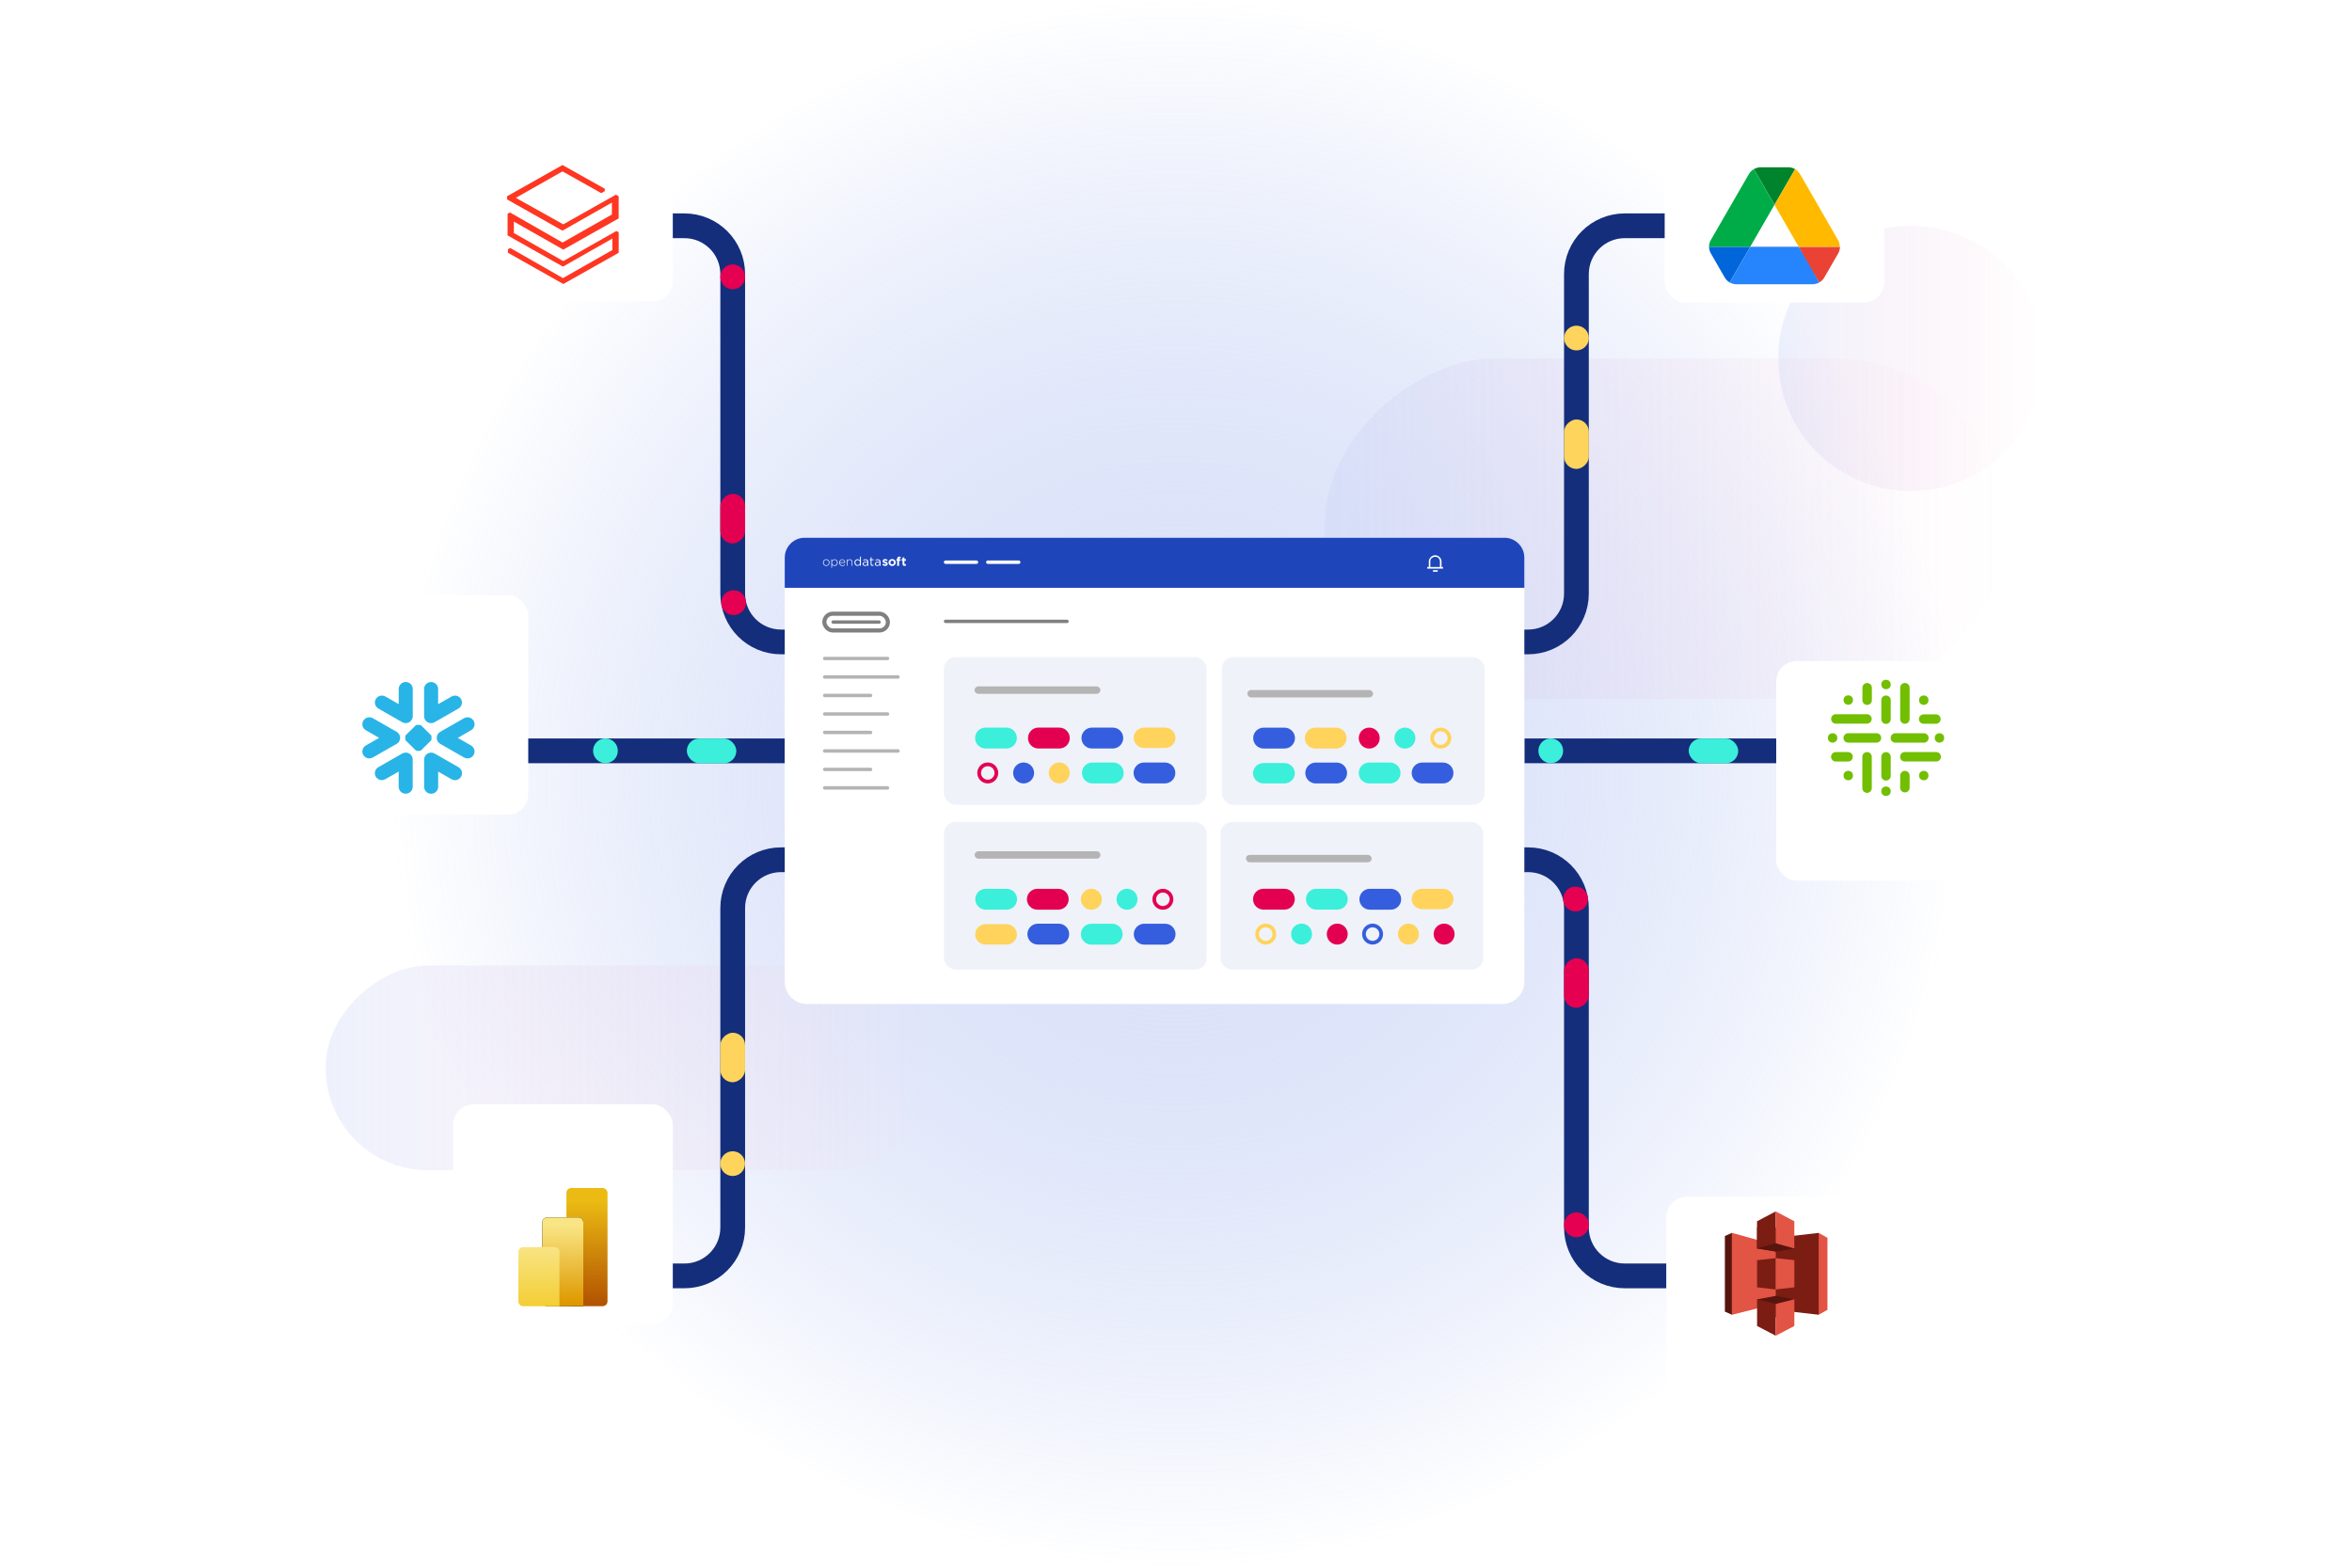<?xml version="1.0" encoding="UTF-8"?>
<svg xmlns="http://www.w3.org/2000/svg" xmlns:xlink="http://www.w3.org/1999/xlink" viewBox="0 0 570 380">
  <defs>
    <style>
      .cls-1 {
        fill: url(#Dégradé_sans_nom_70);
        opacity: .63;
      }

      .cls-1, .cls-2, .cls-3, .cls-4, .cls-5, .cls-6, .cls-7, .cls-8, .cls-9, .cls-10, .cls-11, .cls-12, .cls-13, .cls-14, .cls-15, .cls-16, .cls-17, .cls-18, .cls-19, .cls-20, .cls-21, .cls-22, .cls-23, .cls-24, .cls-25, .cls-26, .cls-27, .cls-28, .cls-29, .cls-30, .cls-31, .cls-32, .cls-33, .cls-34, .cls-35, .cls-36, .cls-37, .cls-38 {
        stroke-width: 0px;
      }

      .cls-2 {
        fill: #58150d;
      }

      .cls-2, .cls-6, .cls-13, .cls-18, .cls-19, .cls-29, .cls-30 {
        fill-rule: evenodd;
      }

      .cls-39 {
        clip-path: url(#clippath);
      }

      .cls-3, .cls-40, .cls-41 {
        fill: none;
      }

      .cls-4 {
        fill: url(#Dégradé_sans_nom_86-2);
      }

      .cls-4, .cls-5, .cls-38 {
        opacity: .3;
      }

      .cls-5 {
        fill: url(#Dégradé_sans_nom_86-3);
      }

      .cls-6 {
        fill: #29b4e7;
      }

      .cls-40 {
        stroke: #142e7b;
        stroke-width: 6px;
      }

      .cls-40, .cls-41 {
        stroke-miterlimit: 10;
      }

      .cls-7 {
        fill: #345edd;
      }

      .cls-41 {
        stroke: gray;
      }

      .cls-8 {
        fill: #e50051;
      }

      .cls-9 {
        fill: #e40051;
      }

      .cls-10 {
        fill: #ffd45c;
      }

      .cls-11 {
        fill: #0066da;
      }

      .cls-12 {
        fill: url(#Dégradé_sans_nom_4);
      }

      .cls-13 {
        fill: #7b1d13;
      }

      .cls-14 {
        fill: #eff2f9;
      }

      .cls-15 {
        fill: #00832d;
      }

      .cls-16 {
        fill: #ff3621;
      }

      .cls-17 {
        fill: #ffba00;
      }

      .cls-18 {
        fill: url(#Dégradé_sans_nom_3);
      }

      .cls-19 {
        fill: url(#Dégradé_sans_nom_2);
      }

      .cls-20 {
        fill: gray;
      }

      .cls-21 {
        fill: #ea4335;
      }

      .cls-22 {
        fill: #00ac47;
      }

      .cls-23 {
        fill: #2684fc;
      }

      .cls-24 {
        fill: #72be00;
      }

      .cls-25 {
        fill: #b5b4b4;
      }

      .cls-26 {
        filter: url(#drop-shadow-9);
      }

      .cls-26, .cls-27, .cls-28, .cls-31, .cls-32, .cls-33, .cls-34 {
        fill: #fff;
      }

      .cls-27 {
        filter: url(#drop-shadow-8);
      }

      .cls-29 {
        fill: #e25444;
      }

      .cls-30 {
        fill: #000;
      }

      .cls-42 {
        filter: url(#drop-shadow-16);
      }

      .cls-31 {
        filter: url(#drop-shadow-13);
      }

      .cls-32 {
        filter: url(#drop-shadow-15);
      }

      .cls-33 {
        filter: url(#drop-shadow-10);
      }

      .cls-34 {
        filter: url(#drop-shadow-14);
      }

      .cls-35 {
        fill: #1e45ba;
      }

      .cls-36 {
        fill: #3befdb;
      }

      .cls-37 {
        fill: #ffd35c;
      }

      .cls-38 {
        fill: url(#Dégradé_sans_nom_86);
      }
    </style>
    <radialGradient id="Dégradé_sans_nom_70" data-name="Dégradé sans nom 70" cx="285" cy="190" fx="285" fy="190" r="190" gradientUnits="userSpaceOnUse">
      <stop offset="0" stop-color="#c5d1f6"></stop>
      <stop offset="1" stop-color="#7d98ea" stop-opacity="0"></stop>
    </radialGradient>
    <linearGradient id="Dégradé_sans_nom_86" data-name="Dégradé sans nom 86" x1="430.94" y1="86.88" x2="495.21" y2="86.88" gradientUnits="userSpaceOnUse">
      <stop offset="0" stop-color="#c5d1f6"></stop>
      <stop offset="1" stop-color="#ffafcb" stop-opacity="0"></stop>
    </linearGradient>
    <linearGradient id="Dégradé_sans_nom_86-2" data-name="Dégradé sans nom 86" x1="320.89" y1="128.14" x2="485.96" y2="128.14" gradientTransform="translate(275.28 531.57) rotate(-90)" xlink:href="#Dégradé_sans_nom_86"></linearGradient>
    <linearGradient id="Dégradé_sans_nom_86-3" data-name="Dégradé sans nom 86" x1="78.89" y1="258.84" x2="227.75" y2="258.84" gradientTransform="translate(-105.52 412.16) rotate(-90)" xlink:href="#Dégradé_sans_nom_86"></linearGradient>
    <filter id="drop-shadow-8">
      <feOffset dx="0" dy="8"></feOffset>
      <feGaussianBlur result="blur" stdDeviation="8"></feGaussianBlur>
      <feFlood flood-color="#010101" flood-opacity=".15"></feFlood>
      <feComposite in2="blur" operator="in"></feComposite>
      <feComposite in="SourceGraphic"></feComposite>
    </filter>
    <filter id="drop-shadow-9">
      <feOffset dx="0" dy="8"></feOffset>
      <feGaussianBlur result="blur-2" stdDeviation="8"></feGaussianBlur>
      <feFlood flood-color="#010101" flood-opacity=".15"></feFlood>
      <feComposite in2="blur-2" operator="in"></feComposite>
      <feComposite in="SourceGraphic"></feComposite>
    </filter>
    <filter id="drop-shadow-10">
      <feOffset dx="0" dy="8"></feOffset>
      <feGaussianBlur result="blur-3" stdDeviation="8"></feGaussianBlur>
      <feFlood flood-color="#010101" flood-opacity=".15"></feFlood>
      <feComposite in2="blur-3" operator="in"></feComposite>
      <feComposite in="SourceGraphic"></feComposite>
    </filter>
    <filter id="drop-shadow-13">
      <feOffset dx="0" dy="8"></feOffset>
      <feGaussianBlur result="blur-4" stdDeviation="8"></feGaussianBlur>
      <feFlood flood-color="#010101" flood-opacity=".15"></feFlood>
      <feComposite in2="blur-4" operator="in"></feComposite>
      <feComposite in="SourceGraphic"></feComposite>
    </filter>
    <filter id="drop-shadow-14">
      <feOffset dx="0" dy="8"></feOffset>
      <feGaussianBlur result="blur-5" stdDeviation="8"></feGaussianBlur>
      <feFlood flood-color="#010101" flood-opacity=".15"></feFlood>
      <feComposite in2="blur-5" operator="in"></feComposite>
      <feComposite in="SourceGraphic"></feComposite>
    </filter>
    <filter id="drop-shadow-15">
      <feOffset dx="0" dy="8"></feOffset>
      <feGaussianBlur result="blur-6" stdDeviation="8"></feGaussianBlur>
      <feFlood flood-color="#010101" flood-opacity=".15"></feFlood>
      <feComposite in2="blur-6" operator="in"></feComposite>
      <feComposite in="SourceGraphic"></feComposite>
    </filter>
    <linearGradient id="Dégradé_sans_nom_4" data-name="Dégradé sans nom 4" x1="-135.26" y1="487.37" x2="-135.26" y2="487.33" gradientTransform="translate(29763.5 307332.72) scale(219 -630)" gradientUnits="userSpaceOnUse">
      <stop offset="0" stop-color="#ebbb14"></stop>
      <stop offset="1" stop-color="#b25400"></stop>
    </linearGradient>
    <linearGradient id="Dégradé_sans_nom_2" data-name="Dégradé sans nom 2" x1="-134.69" y1="487.48" x2="-134.69" y2="487.44" gradientTransform="translate(29634.5 230873.72) scale(219 -473)" gradientUnits="userSpaceOnUse">
      <stop offset="0" stop-color="#f9e583"></stop>
      <stop offset="1" stop-color="#de9800"></stop>
    </linearGradient>
    <linearGradient id="Dégradé_sans_nom_3" data-name="Dégradé sans nom 3" x1="-134.14" y1="487.7" x2="-134.14" y2="487.65" gradientTransform="translate(29507.5 153927.72) scale(219 -315)" gradientUnits="userSpaceOnUse">
      <stop offset="0" stop-color="#f9e68b"></stop>
      <stop offset="1" stop-color="#f3cd32"></stop>
    </linearGradient>
    <filter id="drop-shadow-16">
      <feOffset dx="0" dy="8"></feOffset>
      <feGaussianBlur result="blur-7" stdDeviation="8"></feGaussianBlur>
      <feFlood flood-color="#000" flood-opacity=".15"></feFlood>
      <feComposite in2="blur-7" operator="in"></feComposite>
      <feComposite in="SourceGraphic"></feComposite>
    </filter>
    <clipPath id="clippath">
      <rect class="cls-3" x="190.19" y="122.35" width="179.24" height="113.01" rx="1.21" ry="1.21"></rect>
    </clipPath>
  </defs>
  <g id="Shapes">
    <circle class="cls-1" cx="285" cy="190" r="190"></circle>
    <circle class="cls-38" cx="463.08" cy="86.88" r="32.14"></circle>
    <rect class="cls-4" x="362.16" y="45.61" width="82.54" height="165.07" rx="41.27" ry="41.27" transform="translate(531.57 -275.28) rotate(90)"></rect>
    <rect class="cls-5" x="128.51" y="184.41" width="49.62" height="148.85" rx="24.81" ry="24.81" transform="translate(412.16 105.52) rotate(90)"></rect>
  </g>
  <g id="Calque_1" data-name="Calque 1">
    <path class="cls-40" d="M362.85,208.4h7.48c6.47,0,11.71,5.24,11.71,11.71v77.45c0,6.47,5.24,11.71,11.71,11.71h10.14"></path>
    <path class="cls-40" d="M362.85,155.6h7.48c6.47,0,11.71-5.24,11.71-11.71v-77.45c0-6.47,5.24-11.71,11.71-11.71h10.14"></path>
    <rect class="cls-8" x="376.03" y="235.28" width="12.02" height="6.01" rx="3.01" ry="3.01" transform="translate(620.33 -143.76) rotate(90)"></rect>
    <rect class="cls-10" x="376.04" y="104.67" width="12" height="6" rx="3" ry="3" transform="translate(274.38 489.71) rotate(-90)"></rect>
    <circle class="cls-10" cx="382.05" cy="81.94" r="3"></circle>
    <circle class="cls-8" cx="381.83" cy="217.92" r="3.01"></circle>
    <circle class="cls-8" cx="382.04" cy="296.89" r="3.01"></circle>
    <line class="cls-40" x1="431.59" y1="182" x2="369.43" y2="182"></line>
    <path class="cls-40" d="M196.76,155.6h-7.48c-6.47,0-11.71-5.24-11.71-11.71v-77.45c0-6.47-5.24-11.71-11.71-11.71h-10.14"></path>
    <path class="cls-40" d="M196.76,208.4h-7.48c-6.47,0-11.71,5.24-11.71,11.71v77.45c0,6.47-5.24,11.71-11.71,11.71h-10.14"></path>
    <rect class="cls-9" x="171.56" y="122.71" width="12.02" height="6.01" rx="3.01" ry="3.01" transform="translate(51.86 303.29) rotate(-90)"></rect>
    <rect class="cls-10" x="171.57" y="253.33" width="12" height="6" rx="3" ry="3" transform="translate(433.9 78.76) rotate(90)"></rect>
    <circle class="cls-10" cx="177.56" cy="282.06" r="3"></circle>
    <circle class="cls-8" cx="177.79" cy="146.08" r="3.01"></circle>
    <circle class="cls-8" cx="177.57" cy="67.11" r="3.01"></circle>
    <circle class="cls-9" cx="153.32" cy="60.6" r="2.4"></circle>
    <g>
      <rect class="cls-27" x="109.81" y="27.81" width="53.23" height="53.23" rx="4.97" ry="4.97" transform="translate(272.86 108.86) rotate(-180)"></rect>
      <path class="cls-16" d="M148.32,51.98l-11.98,6.81-12.75-7.29-.58.29v5.27l13.42,7.57,11.98-6.81v2.78l-11.98,6.81-12.75-7.29-.58.29v.86l13.42,7.57,13.42-7.57v-4.98l-.58-.29-12.85,7.29-11.98-6.81v-2.78l11.98,6.81,13.42-7.57v-5.37l-.67-.38-12.75,7.19-11.5-6.42,11.31-6.42,9.39,5.27.86-.48v-.58l-10.26-5.75-13.42,7.57v.77l13.42,7.57,11.98-6.81v2.88Z"></path>
    </g>
    <g>
      <rect class="cls-26" x="74.79" y="152.24" width="53.23" height="53.23" rx="4.97" ry="4.97" transform="translate(202.81 357.71) rotate(-180)"></rect>
      <g>
        <path class="cls-6" d="M96.89,179.35c.06-.18.08-.37.08-.55,0-.13-.02-.26-.06-.4-.11-.41-.38-.78-.79-1.01l-5.76-3.3c-.81-.46-1.85-.19-2.32.62-.47.8-.19,1.83.62,2.3l3.22,1.85-3.22,1.84c-.81.47-1.09,1.49-.62,2.3.47.8,1.5,1.08,2.32.61l5.76-3.3c.39-.22.65-.57.77-.96h0Z"></path>
        <path class="cls-6" d="M98.45,182.44c-.33-.03-.68.04-.99.22l-5.77,3.3c-.81.47-1.09,1.5-.62,2.3.47.8,1.51,1.08,2.32.61l3.23-1.85v3.69c0,.93.76,1.68,1.7,1.68s1.7-.75,1.7-1.68v-6.6c0-.89-.69-1.61-1.57-1.68h0Z"></path>
        <path class="cls-6" d="M104.36,175.27c.33.03.67-.04.98-.22l5.77-3.3c.81-.47,1.09-1.49.62-2.3-.47-.8-1.51-1.08-2.32-.61l-3.23,1.85v-3.69c0-.93-.76-1.68-1.7-1.68s-1.7.75-1.7,1.68v6.6c0,.89.69,1.61,1.57,1.68h0Z"></path>
        <path class="cls-6" d="M91.7,171.75l5.77,3.3c.31.18.65.25.99.22.88-.06,1.57-.79,1.57-1.68v-6.6c0-.93-.76-1.68-1.7-1.68s-1.7.75-1.7,1.68v3.69l-3.23-1.85c-.81-.46-1.85-.19-2.32.61-.47.81-.19,1.84.62,2.3h0Z"></path>
        <path class="cls-6" d="M104.45,179.5l-2.4,2.37c-.07.07-.2.13-.3.13h-.71c-.1,0-.23-.06-.3-.13l-2.4-2.37c-.07-.07-.12-.2-.12-.3v-.7c0-.1.06-.23.12-.3l2.4-2.37c.07-.07.2-.12.3-.12h.71c.1,0,.23.05.3.12l2.4,2.37c.07.07.12.2.12.3v.7c0,.09-.06.23-.12.3h0Z"></path>
        <path class="cls-6" d="M111.11,185.96l-5.77-3.3c-.31-.18-.65-.25-.98-.22-.88.06-1.57.79-1.57,1.68v6.6c0,.93.76,1.68,1.7,1.68s1.7-.75,1.7-1.68v-3.69l3.23,1.85c.81.47,1.85.19,2.32-.61.47-.81.19-1.84-.62-2.3h0Z"></path>
        <path class="cls-6" d="M114.16,177.01l-3.22,1.85,3.22,1.84c.81.47,1.09,1.49.62,2.3-.47.8-1.51,1.08-2.32.61l-5.77-3.3c-.38-.22-.65-.57-.77-.96-.06-.18-.08-.37-.08-.55,0-.13.02-.26.06-.4.12-.41.39-.78.79-1.01l5.77-3.3c.81-.46,1.85-.19,2.32.62.47.8.19,1.83-.62,2.3h0Z"></path>
      </g>
    </g>
    <circle class="cls-37" cx="410.58" cy="301.82" r="2.4"></circle>
    <g>
      <rect class="cls-33" x="430.46" y="152.24" width="53.23" height="53.23" rx="4.97" ry="4.97"></rect>
      <g>
        <circle id="Ellipse_1" data-name="Ellipse 1" class="cls-24" cx="457.07" cy="165.92" r="1.14"></circle>
        <circle id="Ellipse_2" data-name="Ellipse 2" class="cls-24" cx="457.07" cy="191.79" r="1.14"></circle>
        <circle id="Ellipse_3" data-name="Ellipse 3" class="cls-24" cx="466.22" cy="169.72" r="1.14"></circle>
        <circle id="Ellipse_4" data-name="Ellipse 4" class="cls-24" cx="466.22" cy="187.99" r="1.14"></circle>
        <circle id="Ellipse_5" data-name="Ellipse 5" class="cls-24" cx="447.92" cy="187.99" r="1.14"></circle>
        <circle id="Ellipse_6" data-name="Ellipse 6" class="cls-24" cx="444.12" cy="178.87" r="1.14"></circle>
        <circle id="Ellipse_7" data-name="Ellipse 7" class="cls-24" cx="470.02" cy="178.87" r="1.14"></circle>
        <circle id="Ellipse_8" data-name="Ellipse 8" class="cls-24" cx="447.92" cy="169.69" r="1.14"></circle>
        <path id="Path_2878" data-name="Path 2878" class="cls-24" d="M457.07,168.58c-.63,0-1.14.51-1.14,1.14h0v4.56h0v.02c-.02.63.48,1.16,1.11,1.17.63.02,1.16-.48,1.17-1.11,0-.02,0-.04,0-.06v-.03h0v-4.55c0-.63-.52-1.13-1.14-1.13Z"></path>
        <path id="Path_2879" data-name="Path 2879" class="cls-24" d="M457.07,182.3c-.63,0-1.14.51-1.14,1.14,0,0,0,0,0,0v4.56h0v.03c-.02.63.48,1.16,1.11,1.17.63.02,1.16-.48,1.17-1.11,0-.02,0-.04,0-.06v-.03h0v-4.56c0-.63-.51-1.14-1.14-1.14h0Z"></path>
        <path id="Path_2880" data-name="Path 2880" class="cls-24" d="M454.79,177.73h-6.86c-.63-.02-1.16.48-1.17,1.11-.02.63.48,1.16,1.11,1.17.02,0,.04,0,.06,0h6.86c.63-.02,1.13-.54,1.11-1.17-.02-.61-.5-1.1-1.11-1.11Z"></path>
        <path id="Path_2881" data-name="Path 2881" class="cls-24" d="M466.22,180.02c.63.02,1.16-.48,1.17-1.11.02-.63-.48-1.16-1.11-1.17-.02,0-.04,0-.06,0h-6.86c-.63-.02-1.16.48-1.17,1.11-.02.63.48,1.16,1.11,1.17.02,0,.04,0,.06,0h6.86Z"></path>
        <path id="Path_2882" data-name="Path 2882" class="cls-24" d="M461.65,175.44c.63,0,1.14-.51,1.14-1.14,0,0,0,0,0,0v-.03h0v-7.53c.02-.63-.47-1.16-1.1-1.19-.63-.02-1.16.47-1.19,1.1,0,.03,0,.06,0,.09v7.53h0v.03c0,.63.51,1.14,1.14,1.14,0,0,0,0,0,0h0Z"></path>
        <path id="Path_2883" data-name="Path 2883" class="cls-24" d="M452.47,182.3c-.63,0-1.14.51-1.14,1.14,0,0,0,0,0,0v7.53h0v.03c-.02.63.47,1.16,1.1,1.19.63.02,1.16-.47,1.19-1.1,0-.03,0-.06,0-.09v-.03h0v-7.53c0-.63-.51-1.14-1.14-1.14h0Z"></path>
        <path id="Path_2884" data-name="Path 2884" class="cls-24" d="M444.95,175.41h7.55c.63-.02,1.12-.56,1.1-1.19-.02-.6-.5-1.08-1.1-1.1h-7.55c-.63-.02-1.16.47-1.19,1.1s.47,1.16,1.1,1.19c.03,0,.06,0,.09,0Z"></path>
        <path id="Path_2885" data-name="Path 2885" class="cls-24" d="M469.21,182.3h-7.56c-.63-.02-1.16.48-1.17,1.11-.02.63.48,1.16,1.11,1.17.02,0,.04,0,.06,0h7.56c.63.02,1.16-.48,1.17-1.11.02-.63-.48-1.16-1.11-1.17-.02,0-.04,0-.06,0Z"></path>
        <path id="Path_2886" data-name="Path 2886" class="cls-24" d="M452.5,170.87c.63,0,1.14-.51,1.14-1.14,0,0,0,0,0,0v-.03h0v-2.95c.02-.63-.47-1.16-1.1-1.19s-1.16.47-1.19,1.1c0,.03,0,.06,0,.09v2.95h0v.03c0,.63.51,1.14,1.14,1.14,0,0,0,0,0,0h0Z"></path>
        <path id="Path_2887" data-name="Path 2887" class="cls-24" d="M447.92,184.59c.63-.02,1.12-.56,1.1-1.19-.02-.6-.5-1.08-1.1-1.1h-2.98c-.63-.02-1.16.47-1.19,1.1-.02.63.47,1.16,1.1,1.19.03,0,.06,0,.09,0h2.98Z"></path>
        <path id="Path_2888" data-name="Path 2888" class="cls-24" d="M466.22,175.44h2.98c.63-.02,1.13-.54,1.11-1.17-.02-.61-.5-1.1-1.11-1.11h-2.98c-.63-.02-1.16.48-1.17,1.11-.02.63.48,1.16,1.11,1.17.02,0,.04,0,.06,0Z"></path>
        <path id="Path_2889" data-name="Path 2889" class="cls-24" d="M461.65,186.85c-.63,0-1.14.51-1.15,1.14v.03h0v2.96c.02.63.56,1.12,1.19,1.1.6-.02,1.08-.5,1.1-1.1v-2.96h0v-.03c0-.63-.51-1.14-1.14-1.14h0Z"></path>
      </g>
    </g>
    <line class="cls-40" x1="128.02" y1="182" x2="190.19" y2="182"></line>
    <rect class="cls-36" x="166.46" y="179" width="12" height="6" rx="3" ry="3" transform="translate(344.91 364.01) rotate(180)"></rect>
    <circle class="cls-36" cx="146.73" cy="181.99" r="3"></circle>
    <rect class="cls-36" x="409.25" y="179" width="12" height="6" rx="3" ry="3" transform="translate(830.5 364.01) rotate(180)"></rect>
    <circle class="cls-36" cx="375.82" cy="181.99" r="3"></circle>
    <g>
      <rect class="cls-31" x="403.43" y="28.11" width="53.23" height="53.23" rx="4.97" ry="4.97" transform="translate(860.09 109.45) rotate(-180)"></rect>
      <g>
        <path class="cls-11" d="M416.58,64.84l1.4,2.42c.29.51.71.91,1.2,1.2l5-8.65h-9.99c0,.56.15,1.13.44,1.63l1.96,3.4Z"></path>
        <path class="cls-22" d="M430.04,49.64l-5-8.65c-.49.29-.91.69-1.2,1.2l-9.23,15.99c-.29.5-.44,1.06-.44,1.63h9.99l5.87-10.17Z"></path>
        <path class="cls-21" d="M440.91,68.46c.49-.29.91-.69,1.2-1.2l.58-1,2.78-4.81c.29-.51.44-1.07.44-1.63h-9.99l2.13,4.18,2.87,4.47Z"></path>
        <path class="cls-15" d="M430.04,49.64l5-8.65c-.49-.29-1.05-.44-1.63-.44h-6.72c-.58,0-1.14.16-1.63.44l5,8.65Z"></path>
        <path class="cls-23" d="M435.91,59.81h-11.73l-5,8.65c.49.29,1.05.44,1.63.44h18.46c.58,0,1.14-.16,1.63-.44l-5-8.65Z"></path>
        <path class="cls-17" d="M440.85,50.19l-4.61-7.99c-.29-.51-.71-.91-1.2-1.2l-5,8.65,5.87,10.17h9.97c0-.56-.15-1.13-.44-1.63l-4.6-7.99Z"></path>
      </g>
    </g>
    <g>
      <rect class="cls-34" x="403.84" y="282.09" width="53.23" height="53.23" rx="4.97" ry="4.97"></rect>
      <g>
        <path class="cls-29" d="M440.75,298.85l-5.21,9.92,5.21,9.92,2.13-1.19v-17.46l-2.13-1.19Z"></path>
        <path class="cls-13" d="M440.75,298.85l-10.42,1.19-5.31,8.73,5.31,8.73,10.42,1.19v-19.84Z"></path>
        <path class="cls-2" d="M419.72,298.85l-1.7.75v18.33l1.7.75,10.61-9.92-10.61-9.92Z"></path>
        <path class="cls-29" d="M419.7,298.83l10.65,2.96v14.23l-10.65,2.68v-19.87Z"></path>
        <path class="cls-2" d="M430.35,303.35l-4.52-.73,4.52-5.13,4.51,5.13-4.51.73Z"></path>
        <path class="cls-2" d="M434.86,302.62l-4.52.74-4.52-.74v-5.13"></path>
        <path class="cls-2" d="M430.35,314.12l-4.52.84,4.52,4.41,4.51-4.41-4.51-.84Z"></path>
        <path class="cls-13" d="M430.33,293.64l-4.52,2.39v6.59l4.53-1.28v-7.7Z"></path>
        <path class="cls-13" d="M430.34,304.97l-4.52.49v6.58l4.52.52v-7.59Z"></path>
        <path class="cls-13" d="M430.34,316.07l-4.52-1.13v6.47l4.52,2.36v-7.7Z"></path>
        <path class="cls-29" d="M434.86,314.94l-4.52,1.13v7.7l4.52-2.36v-6.47Z"></path>
        <path class="cls-29" d="M430.34,304.97l4.52.49v6.58l-4.52.52v-7.59Z"></path>
        <path class="cls-29" d="M430.33,293.64l4.52,2.39v6.59l-4.52-1.26v-7.72Z"></path>
      </g>
    </g>
    <g>
      <rect class="cls-32" x="109.81" y="275.67" width="53.23" height="53.23" rx="4.97" ry="4.97" transform="translate(272.86 604.58) rotate(-180)"></rect>
      <g id="PBI-Logo">
        <g id="Group">
          <rect id="Rectangle" class="cls-12" x="137.27" y="287.96" width="9.96" height="28.65" rx="1.18" ry="1.18"></rect>
          <g id="Combined-Shape">
            <path id="path-3" class="cls-30" d="M141.37,315.43v1.18h-8.78c-.65,0-1.18-.53-1.18-1.18v-19.15c0-.65.53-1.18,1.18-1.18h7.59c.65,0,1.18.53,1.18,1.18v19.15Z"></path>
            <path id="path-3-2" data-name="path-3" class="cls-19" d="M141.37,315.43v1.18h-8.78c-.65,0-1.18-.53-1.18-1.18v-19.15c0-.65.53-1.18,1.18-1.18h7.59c.65,0,1.18.53,1.18,1.18v19.15Z"></path>
          </g>
          <path id="Combined-Shape-2" data-name="Combined-Shape" class="cls-18" d="M135.59,315.43v1.18h-8.78c-.65,0-1.18-.53-1.18-1.18v-11.96c0-.65.53-1.18,1.18-1.18h7.59c.65,0,1.18.53,1.18,1.18v11.96Z"></path>
        </g>
      </g>
    </g>
    <g class="cls-42">
      <rect class="cls-36" x="226.43" y="185.8" width="6.89" height="3.44" rx="1.72" ry="1.72"></rect>
      <g>
        <path class="cls-28" d="M195.56,122.35h168.48c2.97,0,5.38,2.41,5.38,5.38v102.25c0,2.97-2.41,5.38-5.38,5.38h-168.48c-2.97,0-5.38-2.41-5.38-5.38v-102.25c0-2.97,2.41-5.38,5.38-5.38Z"></path>
        <rect class="cls-25" x="199.44" y="151.2" width="16.07" height=".83" rx=".41" ry=".41"></rect>
        <rect class="cls-25" x="199.44" y="182.57" width="16.07" height=".83" rx=".41" ry=".41"></rect>
        <rect class="cls-25" x="199.44" y="155.68" width="18.61" height=".83" rx=".41" ry=".41"></rect>
        <rect class="cls-25" x="199.44" y="173.61" width="18.61" height=".83" rx=".41" ry=".41"></rect>
        <rect class="cls-25" x="199.44" y="160.16" width="11.96" height=".83" rx=".41" ry=".41"></rect>
        <rect class="cls-25" x="199.44" y="164.65" width="16.07" height=".83" rx=".41" ry=".41"></rect>
        <rect class="cls-25" x="199.44" y="169.13" width="11.96" height=".83" rx=".41" ry=".41"></rect>
        <rect class="cls-25" x="199.44" y="178.09" width="11.96" height=".83" rx=".41" ry=".41"></rect>
        <path class="cls-35" d="M195.01,122.35h169.58c2.67,0,4.83,2.16,4.83,4.83v7.3h-179.24v-7.3c0-2.67,2.16-4.83,4.83-4.83Z"></path>
        <rect class="cls-28" x="228.74" y="127.86" width="8.32" height=".83" rx=".41" ry=".41"></rect>
        <rect class="cls-28" x="238.98" y="127.86" width="8.32" height=".83" rx=".41" ry=".41"></rect>
        <rect class="cls-20" x="228.74" y="142.2" width="30.26" height=".83" rx=".42" ry=".42"></rect>
        <g class="cls-39">
          <g>
            <rect class="cls-14" x="228.74" y="151.28" width="63.71" height="35.81" rx="2.86" ry="2.86"></rect>
            <rect class="cls-14" x="296.1" y="151.28" width="63.71" height="35.81" rx="2.86" ry="2.86"></rect>
            <path class="cls-25" d="M237.09,158.38h28.68c.5,0,.9.4.9.9h0c0,.5-.4.9-.9.9h-28.68c-.5,0-.9-.4-.9-.9h0c0-.5.4-.9.9-.9Z"></path>
            <rect class="cls-14" x="228.76" y="191.23" width="63.71" height="35.81" rx="2.86" ry="2.86"></rect>
            <path class="cls-25" d="M237.11,198.34h28.68c.5,0,.9.4.9.9h0c0,.5-.4.9-.9.9h-28.68c-.5,0-.9-.4-.9-.9h0c0-.5.4-.9.9-.9Z"></path>
            <rect class="cls-25" x="302.29" y="159.26" width="30.47" height="1.79" rx=".9" ry=".9"></rect>
            <rect class="cls-14" x="295.76" y="191.23" width="63.71" height="35.81" rx="2.86" ry="2.86"></rect>
            <rect class="cls-25" x="301.95" y="199.22" width="30.47" height="1.79" rx=".9" ry=".9"></rect>
            <g>
              <path class="cls-7" d="M282.31,181.89h-5.06c-1.4,0-2.53-1.13-2.53-2.53h0c0-1.4,1.13-2.53,2.53-2.53h5.06c1.4,0,2.53,1.13,2.53,2.53h0c0,1.4-1.13,2.53-2.53,2.53Z"></path>
              <path class="cls-36" d="M269.8,181.89h-5.06c-1.4,0-2.53-1.13-2.53-2.53h0c0-1.4,1.13-2.53,2.53-2.53h5.06c1.4,0,2.53,1.13,2.53,2.53h0c0,1.4-1.13,2.53-2.53,2.53Z"></path>
              <path class="cls-37" d="M282.34,173.31h-5.06c-1.4,0-2.53-1.11-2.53-2.47h0c0-1.37,1.13-2.47,2.53-2.47h5.06c1.4,0,2.53,1.11,2.53,2.47h0c0,1.37-1.13,2.47-2.53,2.47Z"></path>
              <path class="cls-7" d="M269.68,173.43h-5.06c-1.4,0-2.53-1.13-2.53-2.53h0c0-1.4,1.13-2.53,2.53-2.53h5.06c1.4,0,2.53,1.13,2.53,2.53h0c0,1.4-1.13,2.53-2.53,2.53Z"></path>
              <path class="cls-9" d="M251.66,168.37h5.06c1.4,0,2.53,1.13,2.53,2.53h0c0,1.4-1.13,2.53-2.53,2.53h-5.06c-1.4,0-2.53-1.13-2.53-2.53h0c0-1.4,1.13-2.53,2.53-2.53Z"></path>
              <path class="cls-36" d="M238.84,168.37h5.06c1.4,0,2.53,1.13,2.53,2.53h0c0,1.4-1.13,2.53-2.53,2.53h-5.06c-1.4,0-2.53-1.13-2.53-2.53h0c0-1.4,1.13-2.53,2.53-2.53Z"></path>
              <circle class="cls-37" cx="256.71" cy="179.36" r="2.54"></circle>
              <circle class="cls-7" cx="248.07" cy="179.36" r="2.54"></circle>
              <path class="cls-9" d="M239.38,177.72c.91,0,1.64.74,1.64,1.64s-.74,1.64-1.64,1.64-1.64-.74-1.64-1.64.74-1.64,1.64-1.64M239.38,176.82c-1.4,0-2.54,1.14-2.54,2.54s1.14,2.54,2.54,2.54,2.54-1.14,2.54-2.54-1.14-2.54-2.54-2.54h0Z"></path>
            </g>
            <g>
              <path class="cls-7" d="M306.24,168.38h5.06c1.4,0,2.53,1.13,2.53,2.53h0c0,1.4-1.13,2.53-2.53,2.53h-5.06c-1.4,0-2.53-1.13-2.53-2.53h0c0-1.4,1.13-2.53,2.53-2.53Z"></path>
              <path class="cls-37" d="M318.75,168.38h5.06c1.4,0,2.53,1.13,2.53,2.53h0c0,1.4-1.13,2.53-2.53,2.53h-5.06c-1.4,0-2.53-1.13-2.53-2.53h0c0-1.4,1.13-2.53,2.53-2.53Z"></path>
              <path class="cls-36" d="M306.2,176.96h5.06c1.4,0,2.53,1.11,2.53,2.47h0c0,1.37-1.13,2.47-2.53,2.47h-5.06c-1.4,0-2.53-1.11-2.53-2.47h0c0-1.37,1.13-2.47,2.53-2.47Z"></path>
              <path class="cls-7" d="M318.87,176.84h5.06c1.4,0,2.53,1.13,2.53,2.53h0c0,1.4-1.13,2.53-2.53,2.53h-5.06c-1.4,0-2.53-1.13-2.53-2.53h0c0-1.4,1.13-2.53,2.53-2.53Z"></path>
              <path class="cls-36" d="M336.88,181.9h-5.06c-1.4,0-2.53-1.13-2.53-2.53h0c0-1.4,1.13-2.53,2.53-2.53h5.06c1.4,0,2.53,1.13,2.53,2.53h0c0,1.4-1.13,2.53-2.53,2.53Z"></path>
              <path class="cls-7" d="M349.71,181.9h-5.06c-1.4,0-2.53-1.13-2.53-2.53h0c0-1.4,1.13-2.53,2.53-2.53h5.06c1.4,0,2.53,1.13,2.53,2.53h0c0,1.4-1.13,2.53-2.53,2.53Z"></path>
              <circle class="cls-9" cx="331.83" cy="170.91" r="2.54"></circle>
              <circle class="cls-36" cx="340.48" cy="170.91" r="2.54"></circle>
              <path class="cls-37" d="M349.17,172.56c-.91,0-1.64-.74-1.64-1.64s.74-1.64,1.64-1.64,1.64.74,1.64,1.64-.74,1.64-1.64,1.64M349.17,173.45c1.4,0,2.54-1.14,2.54-2.54s-1.14-2.54-2.54-2.54-2.54,1.14-2.54,2.54,1.14,2.54,2.54,2.54h0Z"></path>
            </g>
            <g>
              <path class="cls-36" d="M238.89,207.44h5.06c1.4,0,2.53,1.13,2.53,2.53h0c0,1.4-1.13,2.53-2.53,2.53h-5.06c-1.4,0-2.53-1.13-2.53-2.53h0c0-1.4,1.13-2.53,2.53-2.53Z"></path>
              <path class="cls-9" d="M251.4,207.44h5.06c1.4,0,2.53,1.13,2.53,2.53h0c0,1.4-1.13,2.53-2.53,2.53h-5.06c-1.4,0-2.53-1.13-2.53-2.53h0c0-1.4,1.13-2.53,2.53-2.53Z"></path>
              <path class="cls-37" d="M238.86,216.02h5.06c1.4,0,2.53,1.11,2.53,2.47h0c0,1.37-1.13,2.47-2.53,2.47h-5.06c-1.4,0-2.53-1.11-2.53-2.47h0c0-1.37,1.13-2.47,2.53-2.47Z"></path>
              <path class="cls-7" d="M251.52,215.9h5.06c1.4,0,2.53,1.13,2.53,2.53h0c0,1.4-1.13,2.53-2.53,2.53h-5.06c-1.4,0-2.53-1.13-2.53-2.53h0c0-1.4,1.13-2.53,2.53-2.53Z"></path>
              <path class="cls-36" d="M269.54,220.97h-5.06c-1.4,0-2.53-1.13-2.53-2.53h0c0-1.4,1.13-2.53,2.53-2.53h5.06c1.4,0,2.53,1.13,2.53,2.53h0c0,1.4-1.13,2.53-2.53,2.53Z"></path>
              <path class="cls-7" d="M282.36,220.97h-5.06c-1.4,0-2.53-1.13-2.53-2.53h0c0-1.4,1.13-2.53,2.53-2.53h5.06c1.4,0,2.53,1.13,2.53,2.53h0c0,1.4-1.13,2.53-2.53,2.53Z"></path>
              <circle class="cls-37" cx="264.49" cy="209.98" r="2.54"></circle>
              <circle class="cls-36" cx="273.13" cy="209.98" r="2.54"></circle>
              <path class="cls-9" d="M281.82,211.62c-.91,0-1.64-.74-1.64-1.64s.74-1.64,1.64-1.64,1.64.74,1.64,1.64-.74,1.64-1.64,1.64M281.82,212.52c1.4,0,2.54-1.14,2.54-2.54s-1.14-2.54-2.54-2.54-2.54,1.14-2.54,2.54,1.14,2.54,2.54,2.54h0Z"></path>
            </g>
            <g>
              <path class="cls-37" d="M349.71,212.38h-5.06c-1.4,0-2.53-1.11-2.53-2.47h0c0-1.37,1.13-2.47,2.53-2.47h5.06c1.4,0,2.53,1.11,2.53,2.47h0c0,1.37-1.13,2.47-2.53,2.47Z"></path>
              <path class="cls-7" d="M337.04,212.5h-5.06c-1.4,0-2.53-1.13-2.53-2.53h0c0-1.4,1.13-2.53,2.53-2.53h5.06c1.4,0,2.53,1.13,2.53,2.53h0c0,1.4-1.13,2.53-2.53,2.53Z"></path>
              <path class="cls-36" d="M319.03,207.43h5.06c1.4,0,2.53,1.13,2.53,2.53h0c0,1.4-1.13,2.53-2.53,2.53h-5.06c-1.4,0-2.53-1.13-2.53-2.53h0c0-1.4,1.13-2.53,2.53-2.53Z"></path>
              <path class="cls-9" d="M306.2,207.43h5.06c1.4,0,2.53,1.13,2.53,2.53h0c0,1.4-1.13,2.53-2.53,2.53h-5.06c-1.4,0-2.53-1.13-2.53-2.53h0c0-1.4,1.13-2.53,2.53-2.53Z"></path>
              <circle class="cls-9" cx="324.08" cy="218.42" r="2.54"></circle>
              <circle class="cls-36" cx="315.43" cy="218.42" r="2.54"></circle>
              <path class="cls-37" d="M306.75,216.78c.91,0,1.64.74,1.64,1.64s-.74,1.64-1.64,1.64-1.64-.74-1.64-1.64.74-1.64,1.64-1.64M306.75,215.88c-1.4,0-2.54,1.14-2.54,2.54s1.14,2.54,2.54,2.54,2.54-1.14,2.54-2.54-1.14-2.54-2.54-2.54h0Z"></path>
              <circle class="cls-9" cx="349.98" cy="218.42" r="2.54"></circle>
              <circle class="cls-37" cx="341.33" cy="218.42" r="2.54"></circle>
              <path class="cls-7" d="M332.64,216.78c.91,0,1.64.74,1.64,1.64s-.74,1.64-1.64,1.64-1.64-.74-1.64-1.64.74-1.64,1.64-1.64M332.64,215.88c-1.4,0-2.54,1.14-2.54,2.54s1.14,2.54,2.54,2.54,2.54-1.14,2.54-2.54-1.14-2.54-2.54-2.54h0Z"></path>
            </g>
          </g>
        </g>
      </g>
      <rect class="cls-41" x="199.78" y="140.76" width="15.4" height="4.06" rx="2.03" ry="2.03"></rect>
      <rect class="cls-20" x="201.5" y="142.37" width="11.96" height=".83" rx=".41" ry=".41"></rect>
      <g id="Logo-White">
        <path class="cls-28" d="M199.44,128.38h0c0-.44.34-.82.8-.82s.79.37.79.8h0c0,.44-.34.82-.8.82s-.79-.37-.79-.8ZM200.87,128.38h0c0-.38-.28-.68-.64-.68s-.63.3-.63.66h0c0,.38.28.68.64.68s.63-.3.63-.66Z"></path>
        <path class="cls-28" d="M201.48,127.6h.15v.35c.13-.2.33-.38.64-.38.37,0,.75.3.75.8h0c0,.51-.38.82-.75.82-.31,0-.51-.18-.64-.37v.82h-.15v-2.03h0ZM202.86,128.38h0c0-.41-.28-.67-.61-.67s-.63.27-.63.66h0c0,.4.31.67.63.67s.61-.25.61-.66h0Z"></path>
        <path class="cls-28" d="M203.38,128.38h0c0-.45.32-.81.73-.81s.71.35.71.81c0,.03,0,.04,0,.06h-1.28c.03.38.3.61.61.61.24,0,.4-.11.53-.24l.1.09c-.16.17-.34.29-.64.29-.41,0-.76-.32-.76-.81h0ZM204.66,128.3c-.02-.31-.2-.6-.55-.6-.31,0-.54.26-.57.6h1.12Z"></path>
        <path class="cls-28" d="M205.25,127.6h.15v.29c.1-.18.28-.32.56-.32.39,0,.62.27.62.64v.95h-.15v-.92c0-.32-.18-.53-.49-.53s-.54.23-.54.55v.89h-.15v-1.55h0Z"></path>
        <path class="cls-28" d="M207.06,128.37h0c0-.52.37-.82.75-.82.29,0,.48.16.6.33v-.95h.23v2.21h-.23v-.32c-.13.19-.31.35-.6.35-.38,0-.75-.3-.75-.81ZM208.42,128.37h0c0-.37-.28-.61-.57-.61s-.55.22-.55.6h0c0,.38.25.61.55.61s.57-.25.57-.61Z"></path>
        <path class="cls-28" d="M209.05,128.69h0c0-.34.27-.52.67-.52.2,0,.34.03.48.07v-.05c0-.28-.17-.42-.46-.42-.18,0-.33.05-.48.11l-.07-.19c.17-.08.34-.13.57-.13s.39.06.51.17c.11.11.16.26.16.46v.96h-.23v-.23c-.11.14-.29.27-.56.27-.29,0-.58-.17-.58-.49h0ZM210.2,128.57v-.15c-.12-.03-.27-.07-.46-.07-.29,0-.46.13-.46.32h0c0,.2.18.32.39.32.29,0,.52-.17.52-.42h0Z"></path>
        <path class="cls-28" d="M210.99,128.73v-.95h-.22v-.21h.22v-.47h.23v.47h.5v.21h-.5v.91c0,.19.11.26.26.26.08,0,.15-.02.23-.05v.2c-.08.04-.17.07-.28.07-.25,0-.44-.12-.44-.44h0Z"></path>
        <path class="cls-28" d="M212.01,128.69h0c0-.34.27-.52.67-.52.2,0,.34.03.48.07v-.05c0-.28-.17-.42-.46-.42-.18,0-.33.05-.48.11l-.07-.19c.17-.08.34-.13.57-.13s.39.06.51.17c.11.11.16.26.16.46v.96h-.23v-.23c-.11.14-.29.27-.56.27-.29,0-.58-.17-.58-.49h0ZM213.16,128.57v-.15c-.12-.03-.27-.07-.46-.07-.29,0-.46.13-.46.32h0c0,.2.18.32.39.32.29,0,.52-.17.52-.42h0Z"></path>
        <path class="cls-28" d="M213.83,128.93l.2-.3c.18.13.36.19.51.19.13,0,.19-.05.19-.12h0c0-.11-.16-.14-.34-.19-.23-.07-.48-.17-.48-.49h0c0-.34.27-.52.59-.52.21,0,.43.07.61.19l-.18.32c-.16-.09-.32-.15-.44-.15s-.17.05-.17.11h0c0,.1.15.14.33.2.23.08.49.18.49.48h0c0,.37-.27.53-.62.53-.23,0-.48-.08-.7-.25h0Z"></path>
        <path class="cls-28" d="M215.33,128.35h0c0-.47.38-.85.88-.85s.88.37.88.84h0c0,.47-.38.85-.88.85s-.88-.37-.88-.84ZM216.64,128.35h0c0-.25-.17-.45-.43-.45s-.42.2-.42.44h0c0,.25.17.45.43.45s.42-.2.42-.44Z"></path>
        <path class="cls-28" d="M217.44,127.92h-.19v-.38h.19v-.1c0-.18.05-.31.13-.39.08-.08.21-.13.37-.13.15,0,.24.02.33.05v.38c-.07-.02-.13-.04-.21-.04-.11,0-.17.05-.17.18v.06h.37v.38h-.37v1.23h-.46v-1.23h0Z"></path>
        <path class="cls-28" d="M218.72,128.69v-.77h-.19v-.39h.19v-.42h.46v.42h.38v.39h-.38v.69c0,.11.05.16.15.16.08,0,.16-.02.23-.06v.37c-.1.06-.21.09-.36.09-.28,0-.47-.11-.47-.49h0Z"></path>
      </g>
      <path class="cls-28" d="M349.34,129.44h.39v.39h-3.85v-.39h.39v-1.31c0-.39.15-.77.46-1.08s.69-.46,1.08-.46.77.15,1.08.46c.31.31.46.69.46,1.08v1.31ZM348.96,129.44v-1.31c0-.31-.15-.62-.31-.85-.23-.23-.54-.31-.85-.31s-.62.15-.85.31c-.23.23-.31.54-.31.85v1.31h2.31ZM347.27,130.21h1.16v.39h-1.16v-.39Z"></path>
    </g>
  </g>
</svg>
